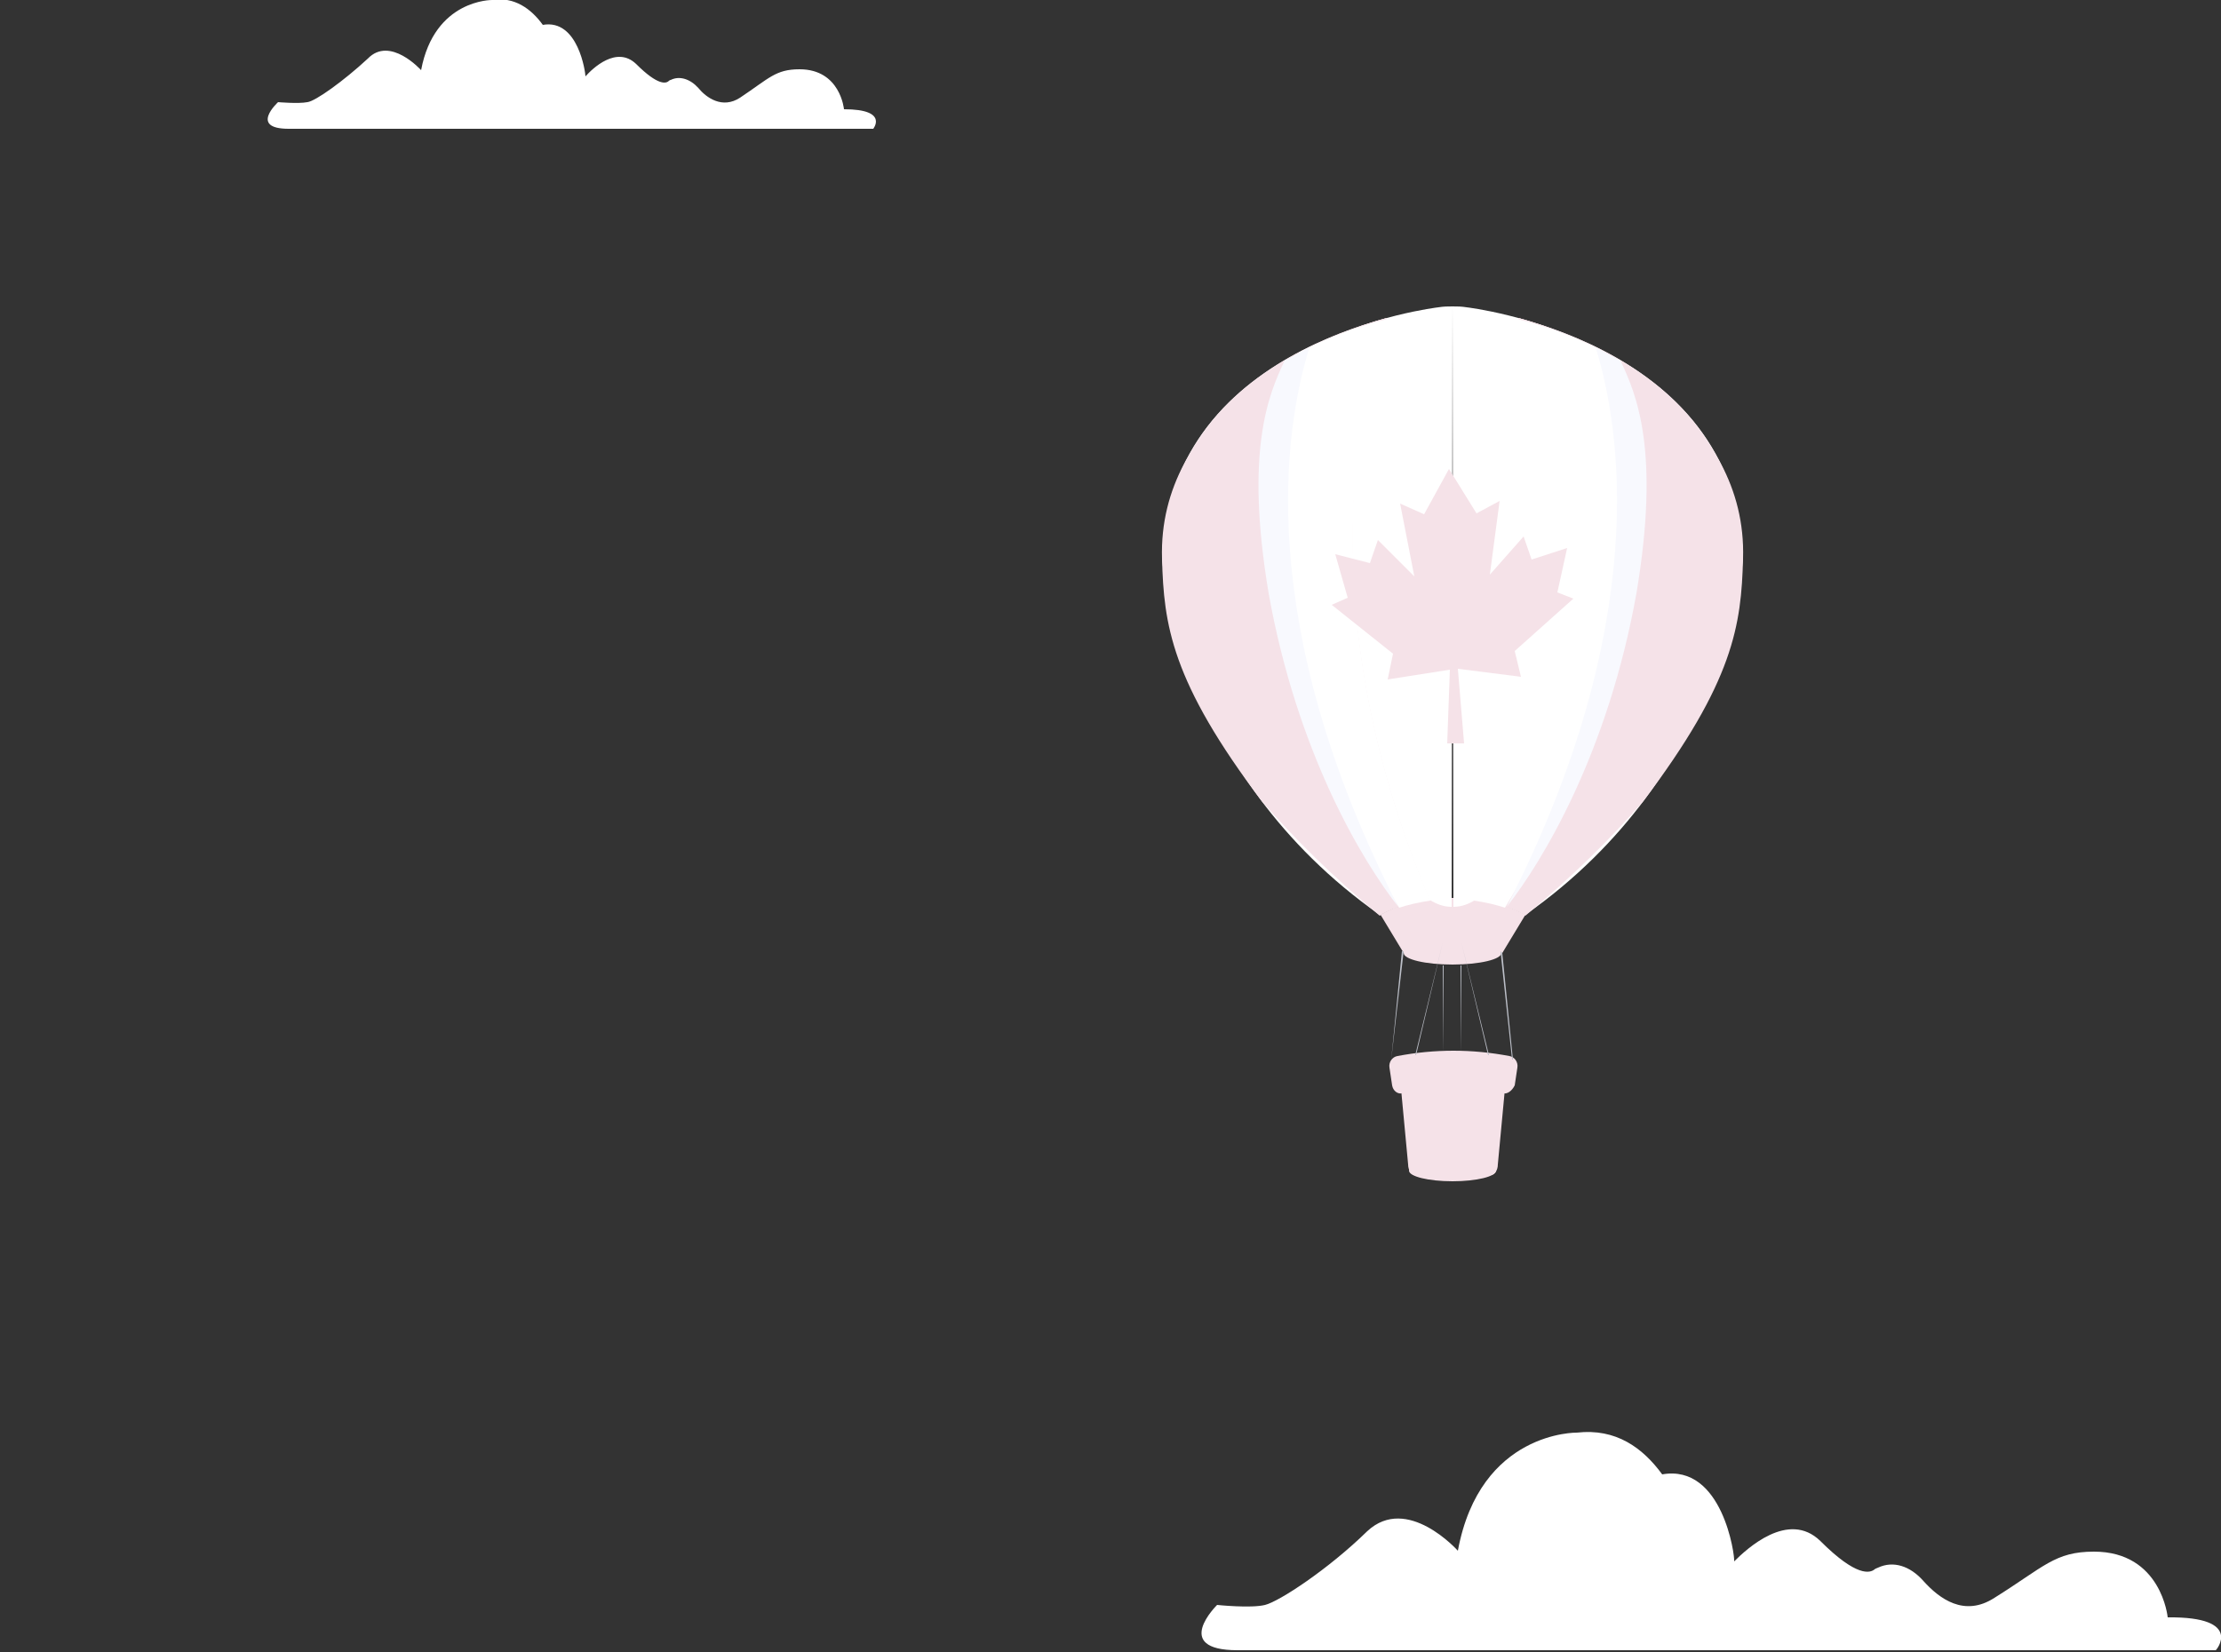 <?xml version="1.0" encoding="UTF-8"?> <!-- Generator: Adobe Illustrator 21.0.1, SVG Export Plug-In . SVG Version: 6.00 Build 0) --> <svg xmlns="http://www.w3.org/2000/svg" xmlns:xlink="http://www.w3.org/1999/xlink" id="Слой_1" x="0px" y="0px" viewBox="0 0 250 186" style="enable-background:new 0 0 250 186;" xml:space="preserve"><rect x="0" y="0" width="250" height="186" fill="#333333" stroke="none"/> <style type="text/css"> .st0{fill:#F5E2E8;} .st1{fill:#FFFFFF;} .st2{fill:#F8F9FE;} .st3{fill:#BDC0C9;} </style> <g> <g> <path class="st0" d="M163.5,101.1c-5.3,0-8.1,1.9-8.1,1.9l2.6,4.3h11.1l2.6-4.3C171.6,103,168.8,101.1,163.5,101.1z"></path> <path class="st1" d="M163.5,34.5c-0.5,0-1,0-1.6,0.1c0,0-30.5,3.5-31.1,28.3c0,0,1.7,24.1,24.5,40.1c0,0,2-1.3,5.6-1.7 c0.8,0.5,1.6,0.8,2.5,0.8L163.5,34.5L163.5,34.5z"></path> <path class="st0" d="M156.1,35.8c-8.9,2.4-25.8,11-25.3,27.1c0.2,7.4,1,13.8,11.3,27.4c3.6,4.1,7.9,8.4,13.2,12.8 c0,0,1.9-1.3,5.4-1.7C141.4,60.9,155.3,37.1,156.1,35.8z"></path> <path class="st0" d="M156.1,35.8c-7.2,2-19.2,6.8-23.5,18.2c-0.1,10.1,4.1,30.4,22.7,49c0,0,2-1.3,5.6-1.7 C145.1,63.8,155.6,37.1,156.1,35.8z"></path> <path class="st1" d="M146.2,39.7c-1,5-2.8,16.7-1.3,29.1c2,16,12.2,32.8,12.6,33.4c0.9-0.3,2.1-0.6,3.5-0.8 c-15.9-37.4-5.3-64.2-4.8-65.5C153.4,36.6,149.8,37.8,146.2,39.7z"></path> <path class="st2" d="M147.4,39.1c-0.9,0.5-1.9,1-2.8,1.5c-1.8,3.8-4.5,10.1-1.8,26.2c3.2,17.9,10.5,30.1,14.6,35.3 C141,70.1,144.6,48.1,147.4,39.1z"></path> <path class="st1" d="M163.5,34.5c0.5,0,1,0,1.6,0.1c0,0,30.5,3.5,31.1,28.3c0,0-1.7,24.1-24.5,40.1c0,0-2-1.3-5.6-1.7 c-0.8,0.5-1.6,0.8-2.5,0.8L163.5,34.5L163.5,34.5z"></path> <path class="st0" d="M170.9,35.8c8.9,2.4,25.8,11,25.3,27.1c-0.2,7.4-1,13.8-11.3,27.4c-3.6,4.1-7.9,8.4-13.2,12.8 c0,0-1.9-1.3-5.4-1.7C185.6,60.9,171.6,37.1,170.9,35.8z"></path> <path class="st0" d="M170.9,35.8c7.2,2,19.2,6.8,23.5,18.2c0.1,10.1-4.1,30.4-22.7,49c0,0-2-1.3-5.6-1.7 C181.9,63.8,171.3,37.1,170.9,35.8z"></path> <path class="st1" d="M180.7,39.7c1,5,2.8,16.7,1.3,29.1c-2,16-12.2,32.8-12.6,33.4c-0.9-0.3-2.1-0.6-3.5-0.8 c15.9-37.4,5.3-64.2,4.8-65.5C173.6,36.6,177.2,37.8,180.7,39.7z"></path> <path class="st2" d="M179.6,39.1c0.9,0.5,1.9,1,2.8,1.5c1.8,3.8,4.5,10.1,1.8,26.2c-3.2,17.9-10.5,30.1-14.6,35.3 C186,70.1,182.4,48.1,179.6,39.1z"></path> <polygon class="st0" points="156.8,73.6 149.9,68.1 151.7,67.3 150.3,62.4 154.2,63.4 155.1,60.8 159.2,64.9 157.6,56.7 160.3,57.9 163.1,52.8 166.2,57.8 168.8,56.4 167.7,64.7 171.5,60.4 172.4,63 176.4,61.7 175.3,66.7 177.1,67.4 170.5,73.3 171.2,76.2 164.1,75.3 164.8,83.7 162.9,83.7 163.2,75.4 156.2,76.5 "></polygon> <ellipse class="st0" cx="163.5" cy="107.3" rx="5.5" ry="1.3"></ellipse> <g> <path class="st0" d="M167.8,120.3h-8.5c-0.4,0-1.7,0.5-1.7,1.2l0.9,9.6c0,0.7,0.4,1.2,0.8,1.2h8.5c0.4,0,0.8-0.5,0.8-1.2l0.9-9.6 C169.5,120.9,168.2,120.3,167.8,120.3z"></path> <path class="st0" d="M169.2,123.9l0.3-2.6c0-0.5-1.3-0.9-1.7-0.9h-8.5c-0.4,0-1.7,0.4-1.7,0.9l0.3,2.6 C161.7,123.2,165.4,123.2,169.2,123.9z"></path> <path class="st0" d="M169.2,123.1c-3.8-0.7-7.6-0.7-11.4,0c-0.5,0.1-1-0.3-1.1-0.9c-0.1-0.7-0.2-1.3-0.3-2 c-0.1-0.6,0.3-1.2,0.9-1.3c4.2-0.8,8.4-0.8,12.6,0c0.6,0.1,1,0.7,0.9,1.3c-0.1,0.7-0.2,1.3-0.3,2 C170.2,122.8,169.7,123.2,169.2,123.1z"></path> </g> <ellipse class="st0" cx="163.5" cy="131.8" rx="4.9" ry="1.2"></ellipse> <path class="st3" d="M156.6,119.3L156.6,119.3l1.4-12.2h-0.2L156.6,119.3z M162.4,118.6L162.4,118.6l0.1-9.9h-0.1V118.6z M162.4,106.1l-3.1,12.7h0.1L162.4,106.1L162.4,106.1z M169.1,107.3l-0.2-0.2l1.3,12.2h0.1L169.1,107.3z M164.4,118.6L164.4,118.6 l0.1-9.9h-0.1V118.6z M164.5,106.1l3,12.7h0.1L164.5,106.1L164.5,106.1z"></path> </g> <path class="st1" d="M244,182.1c0,0-0.7-7.4-8.3-7.4c-4.4,0-5.6,1.7-11.2,5.2c-3.4,2.2-6.2,0.1-8-1.9c-1.5-1.7-3.4-2.3-5.1-1.5 c-0.2,0.1-0.3,0.1-0.4,0.2c-0.5,0.4-2,0.9-6.1-3.2c-3.6-3.5-8.3,0.9-9.7,2.3c0.1-0.6-1.3-11-8.1-9.8c-2.2-3-5.2-5.2-9.6-4.7 c0,0-10.9-0.2-13.4,13.3c0,0-5.7-6.4-10.2-2.2c-4.4,4.3-9.9,7.9-11.5,8.3c-1.6,0.4-5.4,0-5.4,0s-5.2,5.1,2.3,5.1s49.3,0,49.3,0 h60.8C249.4,185.9,252.7,182,244,182.1z"></path> <path class="st1" d="M95,12.3c0,0-0.4-4.5-5-4.5c-2.7,0-3.4,1-6.7,3.2c-2,1.3-3.8,0-4.7-1.1c-0.9-1-2.1-1.4-3.1-0.9 c-0.1,0-0.2,0.1-0.2,0.1c-0.3,0.3-1.2,0.6-3.7-1.9c-2.2-2.1-4.9,0.5-5.7,1.4c0-0.4-0.8-6.5-4.8-5.8C59.8,1,57.9-0.4,55.4,0 c0,0-6.5-0.1-8,7.9c0,0-3.5-3.9-6-1.3c-2.7,2.5-5.9,4.8-6.8,4.9c-1,0.2-3.3,0-3.3,0s-3.3,3,1.2,3s29.5,0,29.5,0h36.3 C98.2,14.6,100.2,12.3,95,12.3z"></path> </g> </svg> 